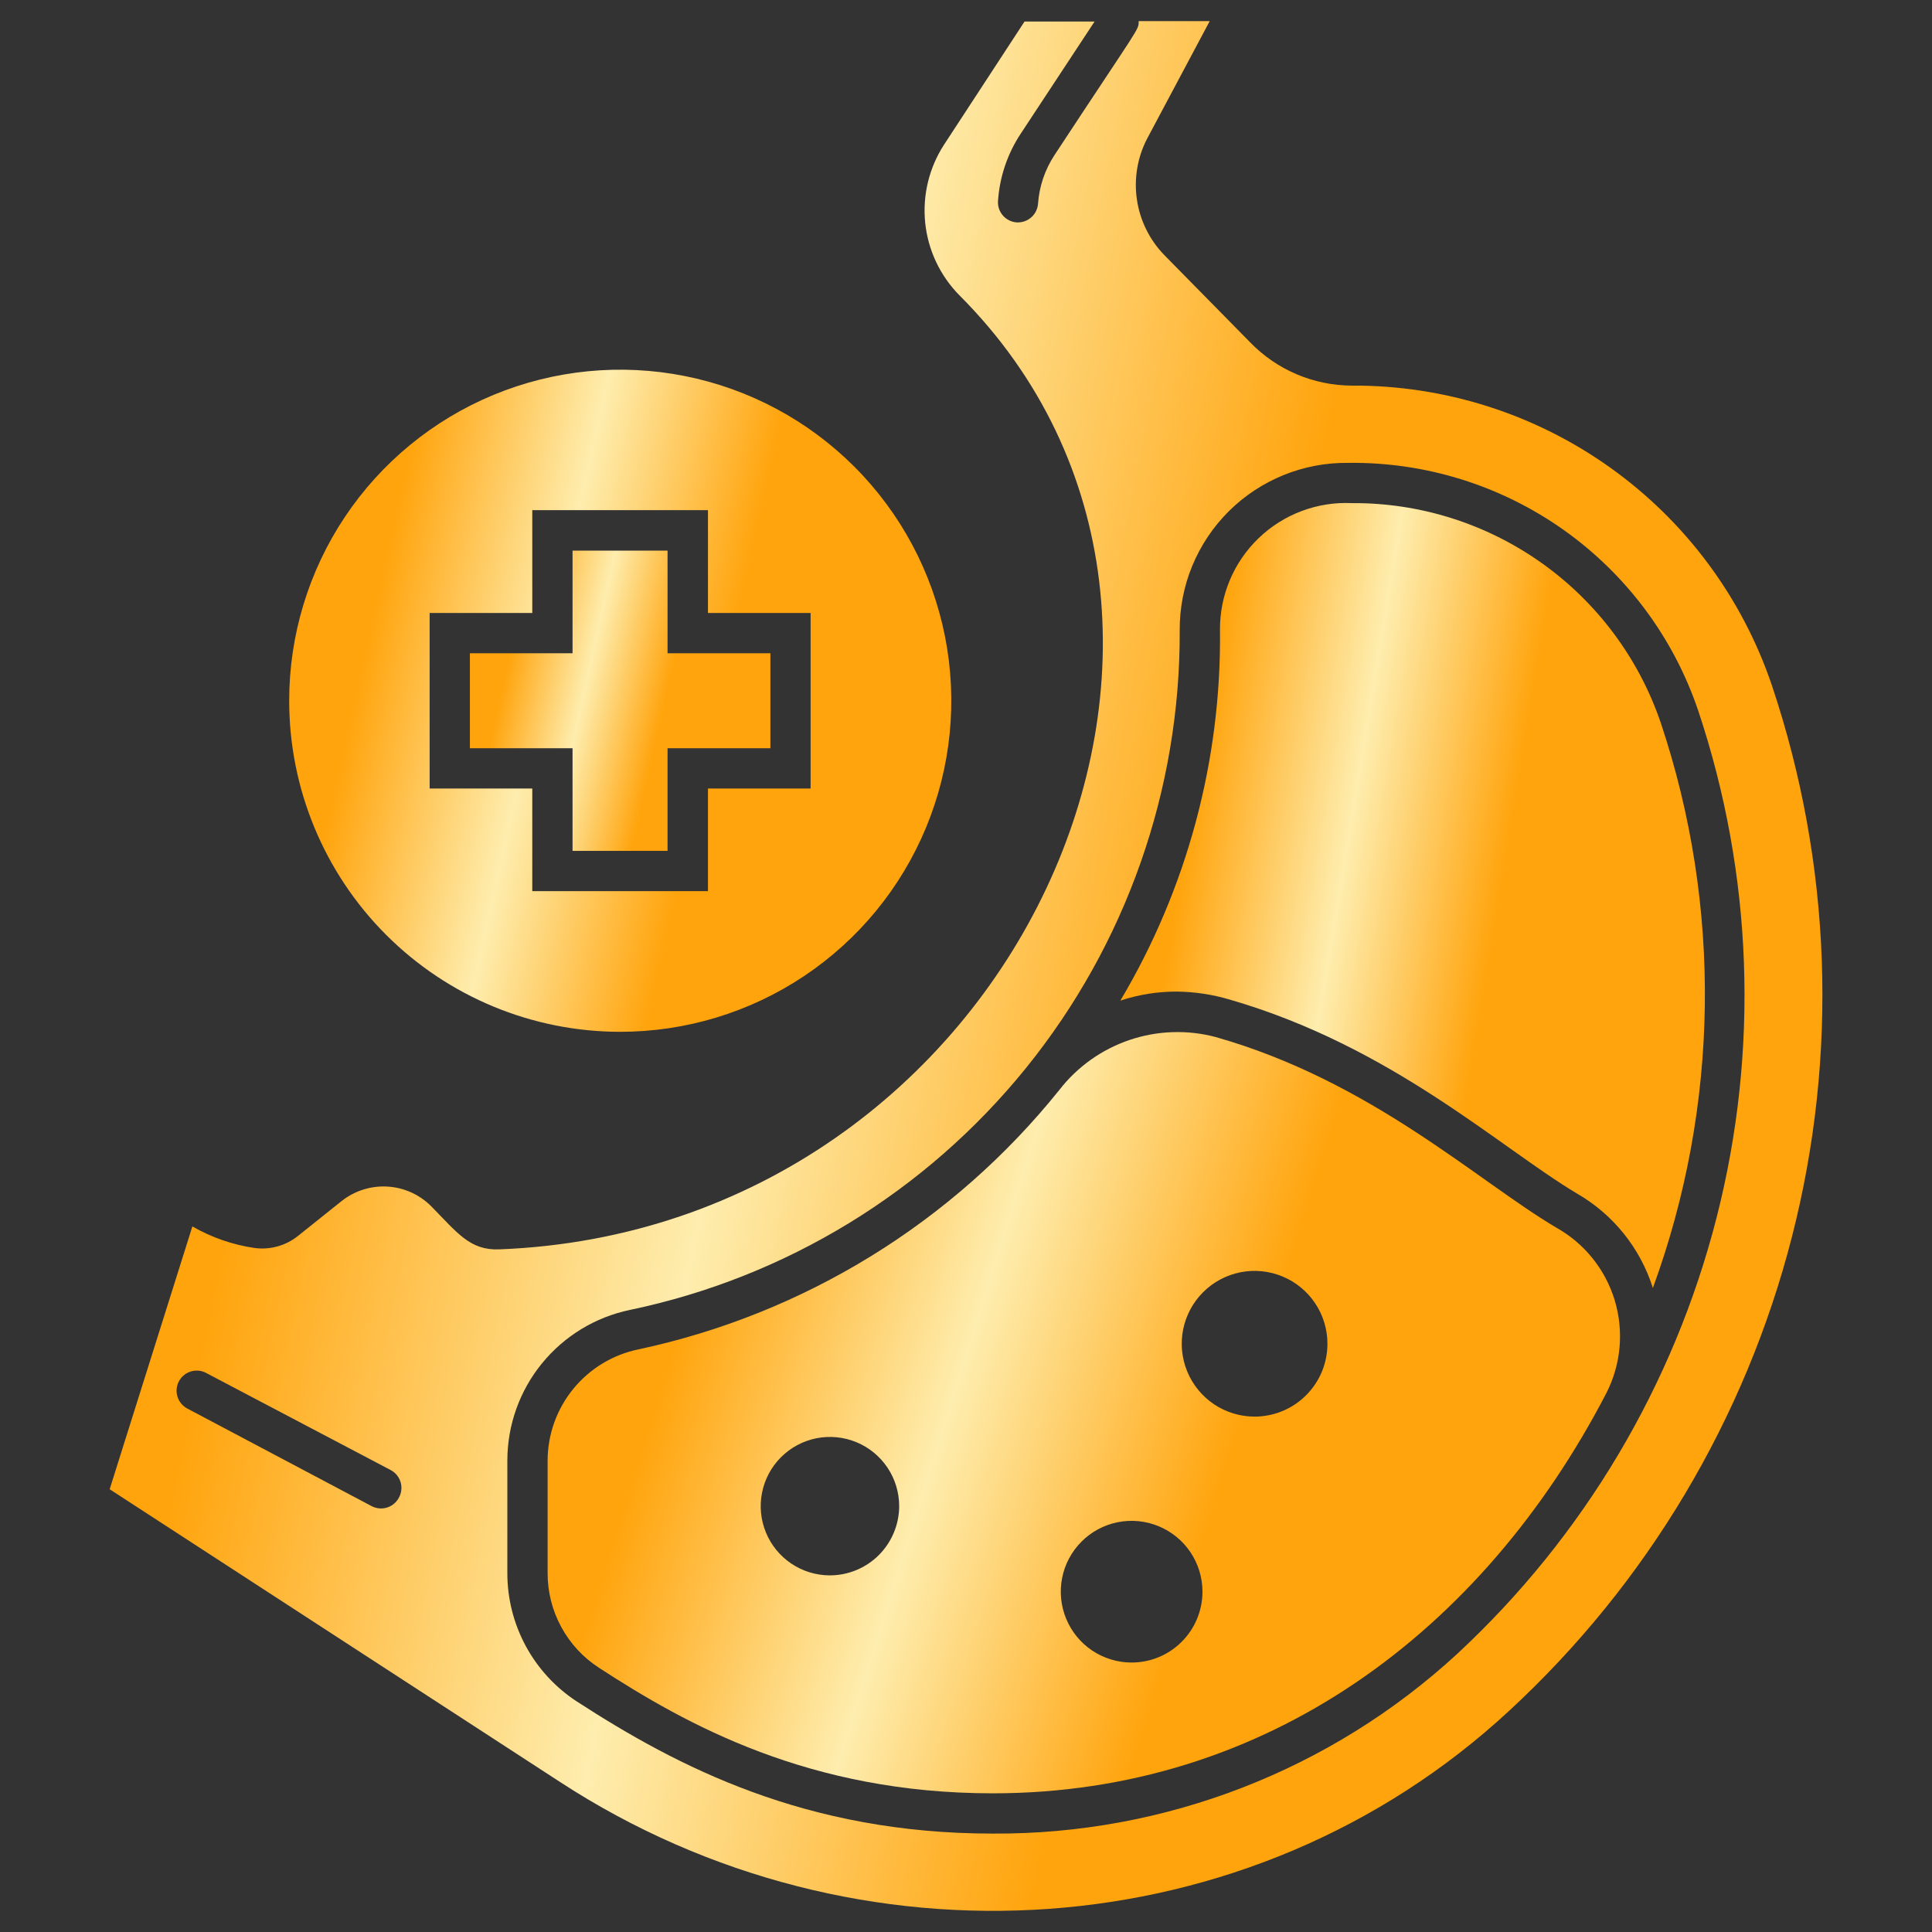 <?xml version="1.0" encoding="UTF-8"?> <svg xmlns="http://www.w3.org/2000/svg" width="63" height="63" viewBox="0 0 63 63" fill="none"><rect x="0" y="0" width="63" height="63" fill="#333333" stroke="none"/><path d="M57.782 22.358C56.816 19.495 54.972 17.008 52.512 15.252C50.053 13.495 47.102 12.559 44.08 12.574C43.46 12.572 42.846 12.445 42.276 12.202C41.705 11.958 41.19 11.603 40.759 11.156L37.964 8.315C37.485 7.821 37.173 7.189 37.073 6.508C36.973 5.827 37.089 5.133 37.406 4.522L39.447 0.689H37.13C37.13 0.991 37.202 0.774 34.38 5.066C34.072 5.538 33.889 6.08 33.849 6.641C33.837 6.807 33.763 6.963 33.641 7.076C33.519 7.189 33.359 7.252 33.193 7.252H33.153C32.982 7.24 32.821 7.161 32.707 7.032C32.593 6.903 32.534 6.734 32.543 6.563C32.594 5.776 32.85 5.016 33.285 4.358L35.693 0.702H33.409L30.784 4.718C30.296 5.471 30.079 6.368 30.169 7.261C30.26 8.153 30.653 8.988 31.283 9.627C42.045 20.396 33.075 40.09 16.281 40.74C15.323 40.779 14.916 40.202 14.056 39.329C13.677 38.952 13.174 38.725 12.64 38.693C12.106 38.66 11.578 38.824 11.156 39.152L9.719 40.3C9.521 40.46 9.292 40.577 9.047 40.644C8.802 40.712 8.546 40.729 8.295 40.694C7.583 40.59 6.897 40.351 6.273 39.992L3.576 48.562L18.256 58.104C27.923 64.411 40.766 63.617 49.218 55.781C53.713 51.627 56.913 46.263 58.432 40.334C59.951 34.404 59.726 28.163 57.782 22.358ZM13.007 48.838C12.925 48.992 12.787 49.108 12.621 49.159C12.454 49.211 12.275 49.195 12.12 49.114L6.122 45.938C6.044 45.899 5.974 45.844 5.917 45.778C5.86 45.712 5.817 45.635 5.79 45.552C5.763 45.469 5.753 45.381 5.76 45.294C5.768 45.207 5.792 45.122 5.833 45.044C5.874 44.967 5.929 44.898 5.997 44.843C6.065 44.787 6.143 44.746 6.226 44.721C6.31 44.696 6.398 44.688 6.485 44.697C6.572 44.707 6.656 44.733 6.733 44.776L12.731 47.932C12.81 47.972 12.88 48.028 12.937 48.096C12.993 48.163 13.036 48.242 13.062 48.327C13.087 48.411 13.096 48.5 13.086 48.588C13.077 48.676 13.05 48.761 13.007 48.838ZM47.525 53.924C43.399 57.727 37.984 59.823 32.372 59.791C26.276 59.791 22.096 57.612 18.814 55.486C18.116 55.032 17.543 54.41 17.146 53.678C16.75 52.945 16.542 52.125 16.544 51.292V47.617C16.547 46.466 16.945 45.35 17.673 44.458C18.401 43.565 19.413 42.95 20.54 42.715C25.624 41.654 30.185 38.869 33.452 34.832C36.719 30.795 38.491 25.754 38.469 20.56C38.464 19.838 38.602 19.122 38.877 18.454C39.152 17.787 39.558 17.18 40.07 16.671C40.582 16.162 41.191 15.761 41.86 15.49C42.529 15.219 43.246 15.084 43.968 15.094C46.478 15.062 48.934 15.826 50.983 17.276C53.032 18.727 54.569 20.788 55.374 23.166C57.16 28.505 57.369 34.245 55.977 39.7C54.585 45.155 51.651 50.093 47.525 53.924Z" fill="url(#paint0_linear_391_55)"></path><path d="M44.08 16.406C43.523 16.38 42.966 16.468 42.443 16.665C41.921 16.861 41.444 17.162 41.042 17.549C40.64 17.936 40.32 18.401 40.104 18.915C39.887 19.43 39.778 19.983 39.782 20.541C39.831 24.792 38.707 28.975 36.533 32.629C37.124 32.433 37.742 32.334 38.364 32.334C38.953 32.34 39.538 32.428 40.103 32.596C45.38 34.125 48.89 37.406 51.417 38.916C52.601 39.596 53.487 40.697 53.898 42C56.069 36.062 56.159 29.562 54.154 23.566C53.438 21.466 52.081 19.645 50.273 18.36C48.465 17.075 46.298 16.391 44.08 16.406Z" fill="url(#paint1_linear_391_55)"></path><path d="M50.748 40.031C48.182 38.515 44.723 35.26 39.644 33.817C38.717 33.571 37.738 33.605 36.83 33.913C35.922 34.221 35.125 34.79 34.538 35.549C31.073 39.861 26.226 42.847 20.816 44.002C19.983 44.174 19.235 44.628 18.697 45.286C18.158 45.944 17.861 46.767 17.857 47.618V51.293C17.855 51.907 18.007 52.511 18.3 53.051C18.592 53.591 19.015 54.049 19.53 54.383C22.378 56.234 26.381 58.478 32.373 58.478C41.272 58.478 48.333 53.228 52.382 45.426C52.86 44.49 52.957 43.405 52.653 42.399C52.348 41.393 51.665 40.544 50.748 40.031ZM27.057 51.371C26.611 51.37 26.175 51.236 25.805 50.988C25.434 50.739 25.146 50.386 24.976 49.973C24.806 49.561 24.762 49.107 24.85 48.669C24.938 48.232 25.154 47.83 25.47 47.515C25.786 47.2 26.188 46.986 26.626 46.899C27.063 46.813 27.517 46.858 27.929 47.029C28.341 47.2 28.693 47.489 28.941 47.86C29.189 48.231 29.321 48.668 29.321 49.114C29.319 49.713 29.08 50.287 28.656 50.711C28.231 51.134 27.656 51.371 27.057 51.371ZM36.901 54.213C36.444 54.213 35.997 54.077 35.617 53.824C35.238 53.57 34.941 53.209 34.767 52.787C34.592 52.365 34.546 51.9 34.635 51.452C34.724 51.004 34.944 50.593 35.267 50.27C35.59 49.946 36.002 49.726 36.45 49.637C36.898 49.548 37.363 49.594 37.785 49.769C38.207 49.944 38.568 50.24 38.822 50.62C39.075 50.999 39.211 51.446 39.211 51.903C39.211 52.208 39.15 52.51 39.033 52.791C38.916 53.073 38.744 53.328 38.527 53.543C38.311 53.758 38.054 53.928 37.771 54.043C37.489 54.158 37.186 54.215 36.881 54.213H36.901ZM40.904 46.194C40.434 46.192 39.976 46.052 39.586 45.79C39.196 45.528 38.893 45.157 38.714 44.722C38.535 44.288 38.489 43.811 38.581 43.35C38.674 42.89 38.901 42.467 39.233 42.136C39.566 41.804 39.989 41.579 40.45 41.487C40.91 41.396 41.387 41.444 41.821 41.624C42.255 41.804 42.626 42.108 42.886 42.499C43.147 42.889 43.286 43.348 43.286 43.818C43.286 44.132 43.224 44.443 43.103 44.733C42.982 45.023 42.804 45.286 42.581 45.507C42.358 45.728 42.093 45.902 41.801 46.02C41.51 46.138 41.198 46.197 40.884 46.194H40.904Z" fill="url(#paint2_linear_391_55)"></path><path d="M20.218 33.646C22.354 33.647 24.442 33.015 26.218 31.83C27.994 30.644 29.379 28.959 30.197 26.986C31.015 25.014 31.23 22.843 30.814 20.749C30.398 18.654 29.37 16.73 27.861 15.22C26.351 13.709 24.428 12.68 22.334 12.263C20.239 11.846 18.068 12.059 16.095 12.876C14.122 13.693 12.436 15.077 11.249 16.852C10.063 18.628 9.43 20.715 9.43 22.851C9.43 25.713 10.566 28.457 12.589 30.482C14.612 32.506 17.357 33.644 20.218 33.646ZM14.01 19.989H17.357V16.636H23.086V19.989H26.433V25.712H23.086V29.059H17.357V25.712H14.01V19.989Z" fill="url(#paint3_linear_391_55)"></path><path d="M18.67 27.746H21.768V24.399H25.121V21.302H21.768V17.955H18.67V21.302H15.323V24.399H18.67V27.746Z" fill="url(#paint4_linear_391_55)"></path><defs><linearGradient id="paint0_linear_391_55" x1="18.326" y1="-14.535" x2="47.888" y2="-8.585" gradientUnits="userSpaceOnUse"><stop stop-color="#FFA40D"></stop><stop offset="0.5" stop-color="#FEEDAE"></stop><stop offset="1" stop-color="#FFA40D"></stop></linearGradient><linearGradient id="paint1_linear_391_55" x1="41.567" y1="10.078" x2="51.786" y2="11.767" gradientUnits="userSpaceOnUse"><stop stop-color="#FFA40D"></stop><stop offset="0.5" stop-color="#FEEDAE"></stop><stop offset="1" stop-color="#FFA40D"></stop></linearGradient><linearGradient id="paint2_linear_391_55" x1="27.092" y1="27.521" x2="44.635" y2="33.009" gradientUnits="userSpaceOnUse"><stop stop-color="#FFA40D"></stop><stop offset="0.5" stop-color="#FEEDAE"></stop><stop offset="1" stop-color="#FFA40D"></stop></linearGradient><linearGradient id="paint3_linear_391_55" x1="15.132" y1="6.721" x2="26.464" y2="9.238" gradientUnits="userSpaceOnUse"><stop stop-color="#FFA40D"></stop><stop offset="0.5" stop-color="#FEEDAE"></stop><stop offset="1" stop-color="#FFA40D"></stop></linearGradient><linearGradient id="paint4_linear_391_55" x1="17.911" y1="15.536" x2="23.053" y2="16.679" gradientUnits="userSpaceOnUse"><stop stop-color="#FFA40D"></stop><stop offset="0.5" stop-color="#FEEDAE"></stop><stop offset="1" stop-color="#FFA40D"></stop></linearGradient></defs></svg> 